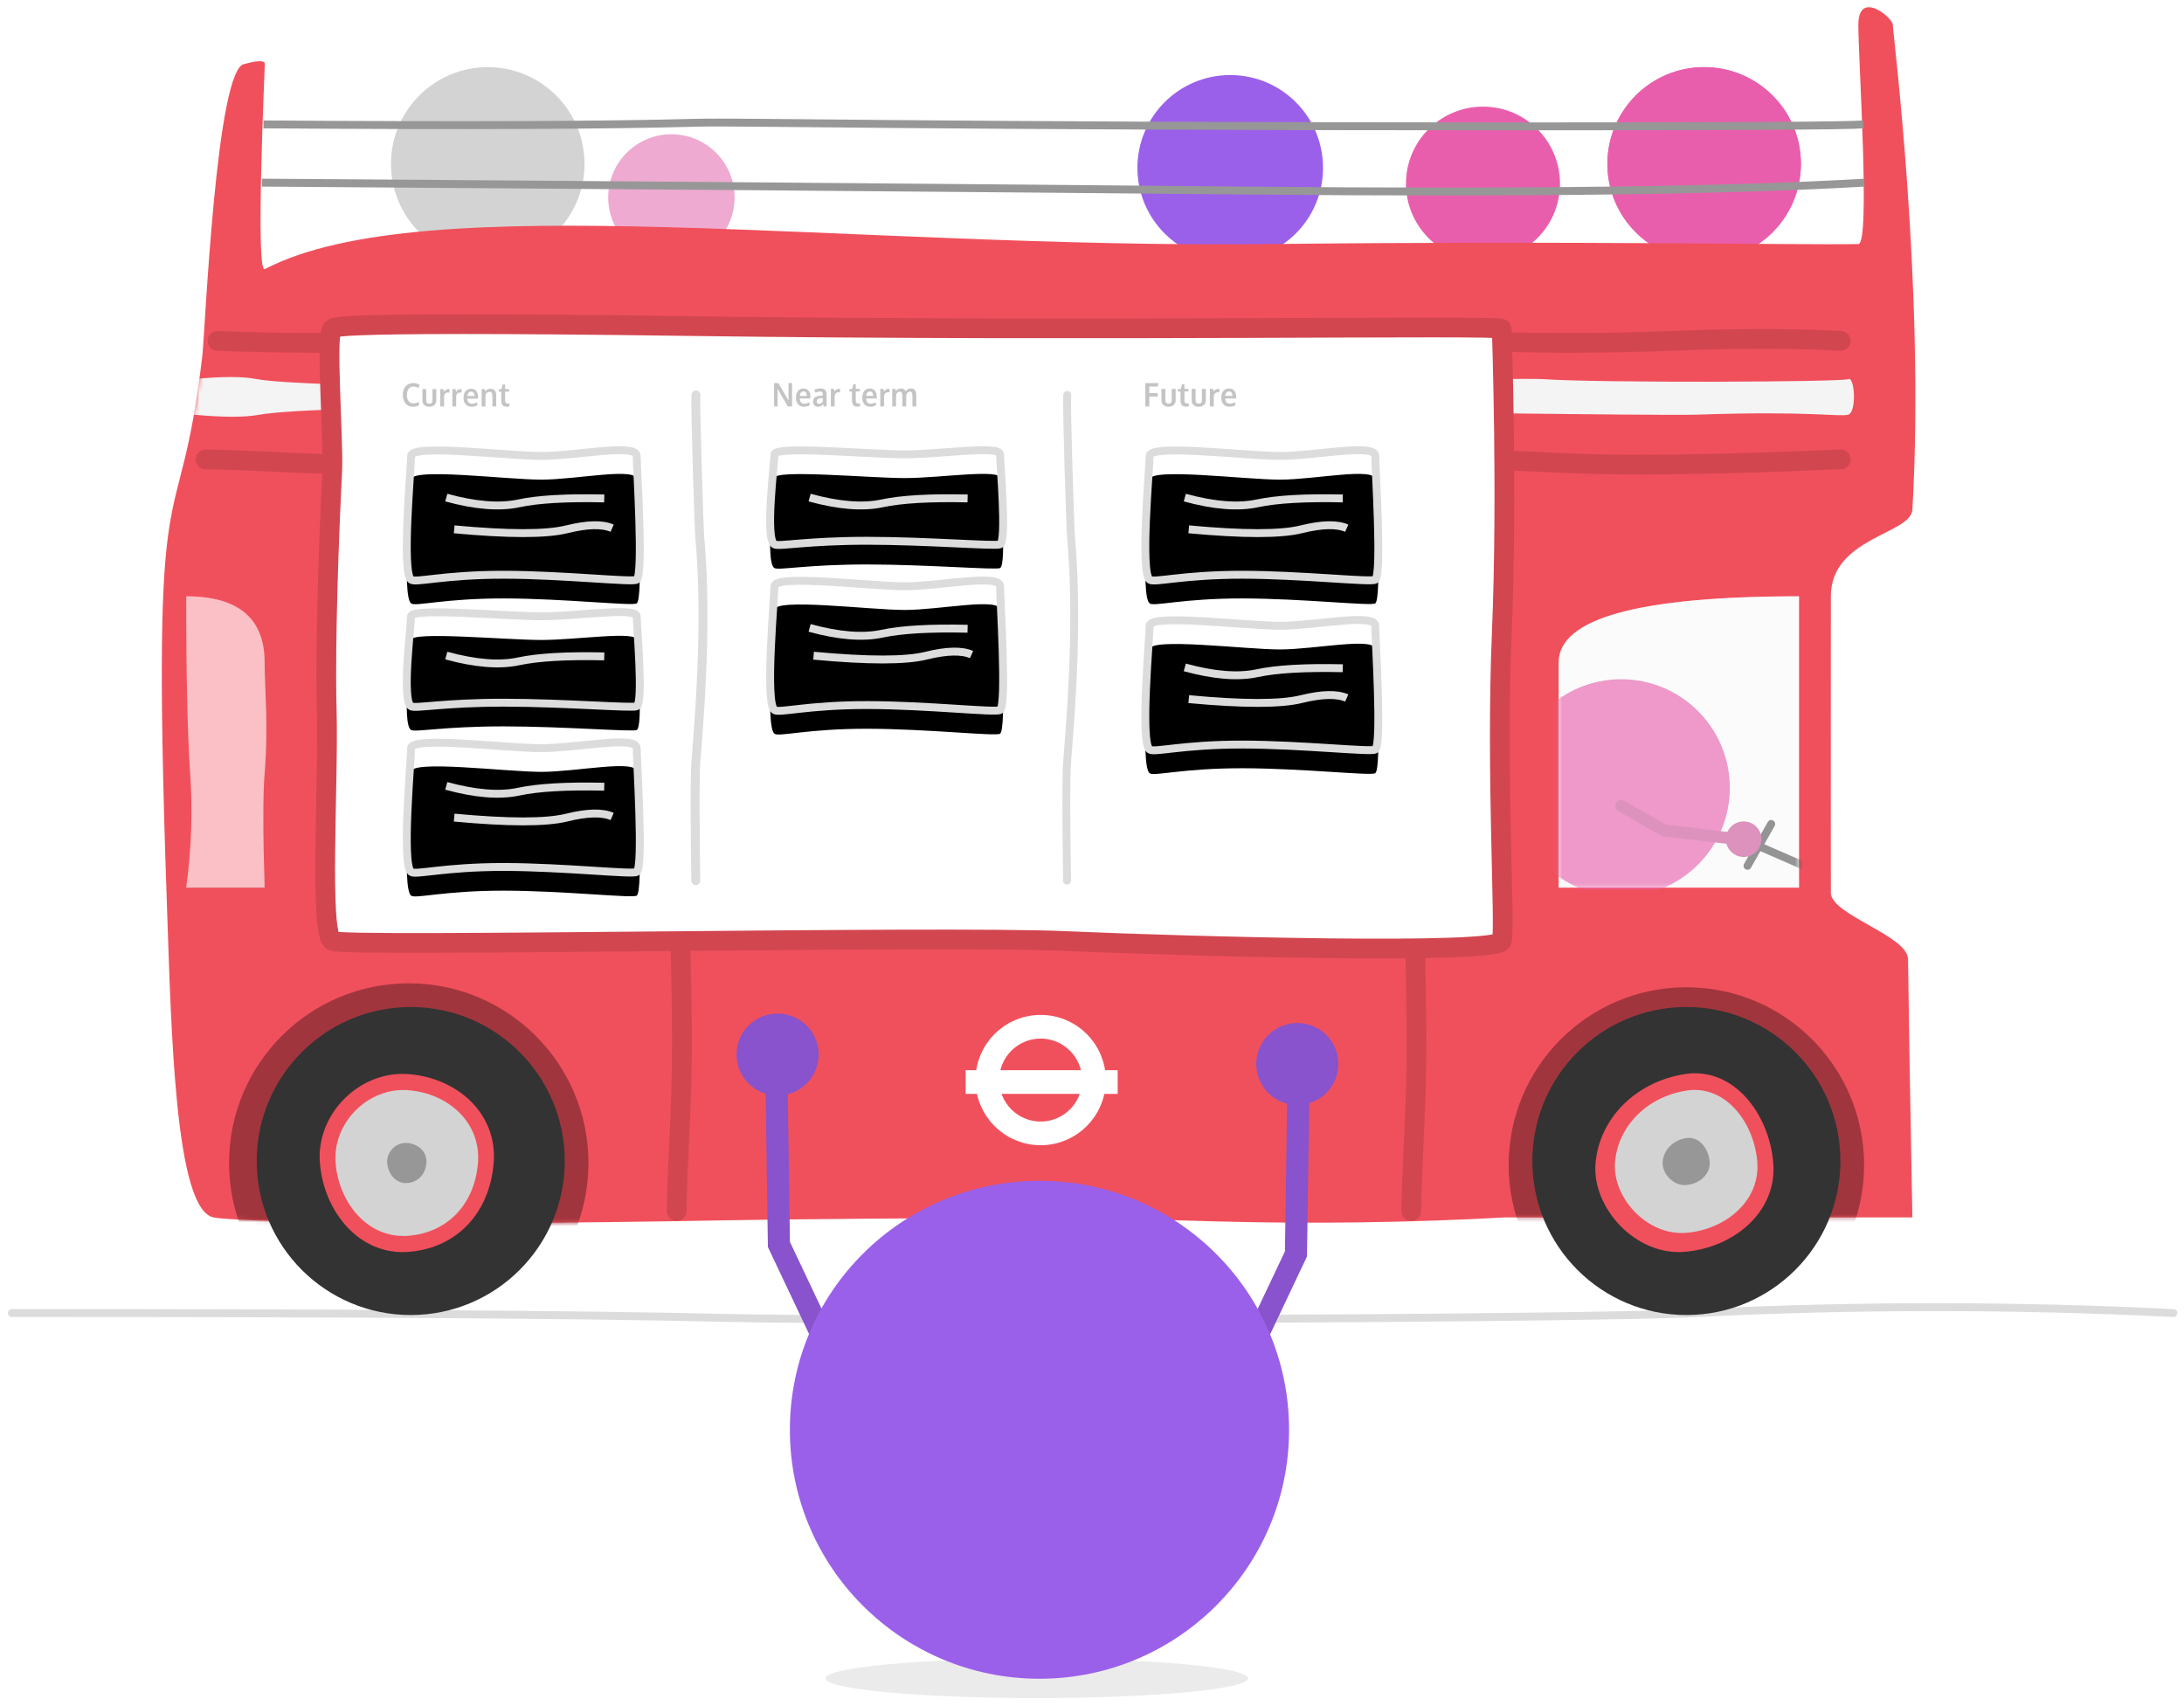 <?xml version="1.0" encoding="UTF-8"?> <svg xmlns="http://www.w3.org/2000/svg" xmlns:xlink="http://www.w3.org/1999/xlink" width="553px" height="432px" viewBox="0 0 553 432"><!-- Generator: Sketch 44.1 (41455) - http://www.bohemiancoding.com/sketch --><title>Artboard</title><desc>Created with Sketch.</desc><defs><path d="M0.773,307.285 C1.354,276.846 1.72,255.048 1.873,241.89 C1.942,235.929 21.374,230.675 21.418,225.09 C21.449,221.185 21.418,164.895 21.418,150 C21.418,135.105 1.132,134.288 0.773,128.066 C-2.468,71.764 5.734,7.255 5.734,5.297 C5.734,3.502 14.457,-3.781 14.457,5.297 C14.457,14.375 11.36,60.749 14.457,60.801 C30.794,61.073 87.541,59.93 163.33,60.801 C271.692,62.046 377.446,46.049 417.953,67.145 C420.379,68.408 417.953,16.737 417.953,15.188 C417.953,13.638 422.961,15.188 422.961,15.188 C430.263,15.188 433.062,83.144 433.799,89.36 C439.938,141.135 446.926,106.956 442.78,226.791 C441.636,259.871 440.746,305.285 430.92,307.285 C426.045,308.277 383.477,309.531 303.216,308.047 C284.832,307.707 252.795,307.453 207.105,307.285 C211.722,307.285 201.8,307.618 177.34,308.285 C152.88,308.952 128.413,308.618 103.939,307.285 L0.773,307.285 Z" id="path-1"></path><path d="M0.484,0 L0.484,73.77 L61.332,73.77 C61.332,46.954 61.332,27.954 61.332,16.773 C61.332,5.591 41.05,0 0.484,0 Z" id="path-3"></path><path d="M22.088,33.456 C22.088,30.344 46.173,33.456 55.095,33.456 C64.016,33.456 79.224,30.18 79.224,33.456 C79.224,36.732 80.971,63.492 79.224,64.793 C78.247,65.521 60.804,63.557 45.6,63.539 C30.395,63.52 23.169,65.66 22.088,64.793 C19.64,62.83 22.088,36.568 22.088,33.456 Z" id="path-5"></path><filter x="-6.8%" y="-12.1%" width="113.6%" height="124.3%" id="filter-6"><feOffset dx="0" dy="6" in="SourceAlpha" result="shadowOffsetInner1"></feOffset><feComposite in="shadowOffsetInner1" in2="SourceAlpha" operator="arithmetic" k2="-1" k3="1" result="shadowInnerInner1"></feComposite><feColorMatrix values="0 0 0 0 0.137 0 0 0 0 0.765 0 0 0 0 0.702 0 0 0 1 0" type="matrix" in="shadowInnerInner1"></feColorMatrix></filter><path d="M114.088,66.456 C114.088,63.344 138.173,66.456 147.095,66.456 C156.016,66.456 171.224,63.18 171.224,66.456 C171.224,69.732 172.971,96.492 171.224,97.793 C170.247,98.521 152.804,96.557 137.6,96.539 C122.395,96.52 115.169,98.66 114.088,97.793 C111.64,95.83 114.088,69.568 114.088,66.456 Z" id="path-7"></path><filter x="-6.8%" y="-12.1%" width="113.6%" height="124.3%" id="filter-8"><feOffset dx="0" dy="6" in="SourceAlpha" result="shadowOffsetInner1"></feOffset><feComposite in="shadowOffsetInner1" in2="SourceAlpha" operator="arithmetic" k2="-1" k3="1" result="shadowInnerInner1"></feComposite><feColorMatrix values="0 0 0 0 0.608 0 0 0 0 0.376 0 0 0 0 0.914 0 0 0 1 0" type="matrix" in="shadowInnerInner1"></feColorMatrix></filter><path d="M209.088,33.456 C209.088,30.344 233.173,33.456 242.095,33.456 C251.016,33.456 266.224,30.18 266.224,33.456 C266.224,36.732 267.971,63.492 266.224,64.793 C265.247,65.521 247.804,63.557 232.6,63.539 C217.395,63.52 210.169,65.66 209.088,64.793 C206.64,62.83 209.088,36.568 209.088,33.456 Z" id="path-9"></path><filter x="-6.8%" y="-12.1%" width="113.6%" height="124.3%" id="filter-10"><feOffset dx="0" dy="6" in="SourceAlpha" result="shadowOffsetInner1"></feOffset><feComposite in="shadowOffsetInner1" in2="SourceAlpha" operator="arithmetic" k2="-1" k3="1" result="shadowInnerInner1"></feComposite><feColorMatrix values="0 0 0 0 0.941 0 0 0 0 0.58 0 0 0 0 0.306 0 0 0 1 0" type="matrix" in="shadowInnerInner1"></feColorMatrix></filter><path d="M209.088,76.456 C209.088,73.344 233.173,76.456 242.095,76.456 C251.016,76.456 266.224,73.18 266.224,76.456 C266.224,79.732 267.971,106.492 266.224,107.793 C265.247,108.521 247.804,106.557 232.6,106.539 C217.395,106.52 210.169,108.66 209.088,107.793 C206.64,105.83 209.088,79.568 209.088,76.456 Z" id="path-11"></path><filter x="-6.8%" y="-12.1%" width="113.6%" height="124.3%" id="filter-12"><feOffset dx="0" dy="6" in="SourceAlpha" result="shadowOffsetInner1"></feOffset><feComposite in="shadowOffsetInner1" in2="SourceAlpha" operator="arithmetic" k2="-1" k3="1" result="shadowInnerInner1"></feComposite><feColorMatrix values="0 0 0 0 0.145 0 0 0 0 0.655 0 0 0 0 0.851 0 0 0 1 0" type="matrix" in="shadowInnerInner1"></feColorMatrix></filter><path d="M22.088,74.059 C22.088,71.796 46.173,74.059 55.095,74.059 C64.016,74.059 79.224,71.676 79.224,74.059 C79.224,76.441 80.971,95.903 79.224,96.85 C78.247,97.379 60.804,95.951 45.6,95.937 C30.395,95.924 23.169,97.48 22.088,96.85 C19.64,95.422 22.088,76.322 22.088,74.059 Z" id="path-13"></path><filter x="-6.8%" y="-16.7%" width="113.6%" height="133.3%" id="filter-14"><feOffset dx="0" dy="6" in="SourceAlpha" result="shadowOffsetInner1"></feOffset><feComposite in="shadowOffsetInner1" in2="SourceAlpha" operator="arithmetic" k2="-1" k3="1" result="shadowInnerInner1"></feComposite><feColorMatrix values="0 0 0 0 0.349 0 0 0 0 0.82 0 0 0 0 0.275 0 0 0 1 0" type="matrix" in="shadowInnerInner1"></feColorMatrix></filter><path d="M114.088,33.059 C114.088,30.796 138.173,33.059 147.095,33.059 C156.016,33.059 171.224,30.676 171.224,33.059 C171.224,35.441 172.971,54.903 171.224,55.85 C170.247,56.379 152.804,54.951 137.6,54.937 C122.395,54.924 115.169,56.48 114.088,55.85 C111.64,54.422 114.088,35.322 114.088,33.059 Z" id="path-15"></path><filter x="-6.8%" y="-16.7%" width="113.6%" height="133.3%" id="filter-16"><feOffset dx="0" dy="6" in="SourceAlpha" result="shadowOffsetInner1"></feOffset><feComposite in="shadowOffsetInner1" in2="SourceAlpha" operator="arithmetic" k2="-1" k3="1" result="shadowInnerInner1"></feComposite><feColorMatrix values="0 0 0 0 0.145 0 0 0 0 0.655 0 0 0 0 0.851 0 0 0 1 0" type="matrix" in="shadowInnerInner1"></feColorMatrix></filter><path d="M22.088,107.456 C22.088,104.344 46.173,107.456 55.095,107.456 C64.016,107.456 79.224,104.18 79.224,107.456 C79.224,110.732 80.971,137.492 79.224,138.793 C78.247,139.521 60.804,137.557 45.6,137.539 C30.395,137.52 23.169,139.66 22.088,138.793 C19.64,136.83 22.088,110.568 22.088,107.456 Z" id="path-17"></path><filter x="-6.8%" y="-12.1%" width="113.6%" height="124.3%" id="filter-18"><feOffset dx="0" dy="6" in="SourceAlpha" result="shadowOffsetInner1"></feOffset><feComposite in="shadowOffsetInner1" in2="SourceAlpha" operator="arithmetic" k2="-1" k3="1" result="shadowInnerInner1"></feComposite><feColorMatrix values="0 0 0 0 0.914 0 0 0 0 0.369 0 0 0 0 0.675 0 0 0 1 0" type="matrix" in="shadowInnerInner1"></feColorMatrix></filter></defs><g id="Page-1" stroke="none" stroke-width="1" fill="none" fill-rule="evenodd"><g id="Artboard"><path d="M3,332.5 C88.047,332.47 147.913,332.871 182.598,333.702 C222.624,334.661 400.684,333.946 429.738,332.5 C469.932,330.5 510.126,330.5 550.319,332.5" id="Path-2" stroke="#DCDCDC" stroke-width="2" stroke-linecap="round"></path><g id="Group-3" transform="translate(262.5, 167) scale(-1, 1) translate(-262.5, -167) translate(40, 1)"><circle id="Oval-3" fill="#E95EAC" cx="53.5" cy="40.5" r="24.5"></circle><circle id="Oval-3" fill="#E95EAC" cx="53.5" cy="40.5" r="24.5"></circle><circle id="Oval-3" fill="#EEAAD0" cx="315" cy="49" r="16"></circle><circle id="Oval-3" fill="#D3D3D3" cx="361.5" cy="40.5" r="24.5"></circle><circle id="Oval-3" fill="#E95EAC" cx="109.5" cy="45.5" r="19.5"></circle><circle id="Oval-3" fill="#9B60E9" cx="173.5" cy="41.5" r="23.5"></circle><g id="Rectangle-4"><mask id="mask-2" fill="white"><use xlink:href="#path-1"></use></mask><use id="Mask" fill="#F0505C" xlink:href="#path-1"></use><path d="M417.556,150 C417.556,170.191 417.889,185.118 418.556,194.781 C419.222,204.444 418.889,214.107 417.556,223.77 L437.403,223.77 C436.964,209.796 436.964,200.152 437.403,194.836 C438.403,182.744 437.403,173.39 437.403,166.773 C437.403,155.591 430.787,150 417.556,150 Z" id="Path-9" fill="#FFFFFF" opacity="0.731" mask="url(#mask-2)" transform="translate(427.702, 186.885) scale(-1, 1) translate(-427.702, -186.885) "></path><path d="M417.556,150 C417.556,170.191 417.889,185.118 418.556,194.781 C419.222,204.444 418.889,214.107 417.556,223.77 L437.403,223.77 C436.964,209.796 436.964,200.152 437.403,194.836 C438.403,182.744 437.403,173.39 437.403,166.773 C437.403,155.591 430.787,150 417.556,150 Z" id="Path-9" fill="#FFFFFF" opacity="0.473" mask="url(#mask-2)" transform="translate(427.702, 186.885) scale(-1, 1) translate(-427.702, -186.885) "></path><path d="M17,95 C18.626,95.768 80.492,96 94.416,95 C103.473,94.35 393.992,99.933 420.245,94.953 C423.705,94.296 428.956,94.312 436,95 L436,104 C428.622,104.688 423.119,104.703 419.49,104.046 C390.017,98.713 74.199,104.651 55.347,104 C26.382,103 19.169,104.638 17,104 C14.831,103.362 15.374,94.232 17,95 Z" fill="#F4F4F4" mask="url(#mask-2)"></path><circle id="Oval" fill="#A1353D" mask="url(#mask-2)" cx="58" cy="294" r="45"></circle><circle id="Oval" fill="#A1353D" mask="url(#mask-2)" cx="381.5" cy="293.5" r="45.5"></circle></g><circle id="Oval" fill="#333333" cx="58" cy="293" r="39"></circle><circle id="Oval" fill="#333333" cx="381" cy="293" r="39"></circle><path d="M381.5,316 C393.926,317 403,305.926 404,293.5 C405,281.074 393.926,270 381.5,271 C369.074,272 359,281.074 360,293.5 C361,305.926 369.074,315 381.5,316 Z" id="Oval" fill="#F0505C"></path><path d="M381.59,311.93 C391.769,312.749 399.201,303.679 400.02,293.5 C400.839,283.321 391.769,274.251 381.59,275.07 C371.411,275.889 363.16,283.321 363.979,293.5 C364.798,303.679 371.411,311.111 381.59,311.93 Z" id="Oval" fill="#D3D3D3"></path><path d="M381.885,298.579 C384.69,298.804 386.738,296.305 386.964,293.5 C387.189,290.695 384.69,288.196 381.885,288.421 C379.08,288.647 376.806,290.695 377.032,293.5 C377.258,296.305 379.08,298.353 381.885,298.579 Z" id="Oval" fill="#979797"></path><path d="M58.5,316 C70.926,317 82,304.75 81,293.5 C80,282.25 70.926,273 58.5,271 C46.074,269 37,281.074 36,293.5 C35,305.926 46.074,315 58.5,316 Z" id="Oval" fill="#F0505C"></path><path d="M58.055,311.184 C67.999,311.984 76.86,302.182 76.06,293.179 C75.259,284.177 67.999,276.775 58.055,275.175 C48.111,273.574 40.851,283.236 40.05,293.179 C39.25,303.123 48.111,310.384 58.055,311.184 Z" id="Oval" fill="#D3D3D3"></path><path d="M58.055,299.084 C61.34,299.348 64.267,296.11 64.003,293.136 C63.738,290.162 61.34,287.717 58.055,287.189 C54.77,286.66 52.372,289.852 52.107,293.136 C51.843,296.421 54.77,298.82 58.055,299.084 Z" id="Oval" fill="#979797"></path><path d="M80,258 C111.132,259.333 133.85,259.667 148.152,259 C162.455,258.333 171.074,258 174.008,258" id="Path-11" stroke="#D24650" stroke-width="5" stroke-linecap="round" transform="translate(127.004, 258.667) rotate(-270) translate(-127.004, -258.667) "></path><path d="M266,258 C297.132,259.333 319.85,259.667 334.152,259 C348.455,258.333 357.074,258 360.008,258" id="Path-11" stroke="#D24650" stroke-width="5" stroke-linecap="round" transform="translate(313.004, 258.667) rotate(-270) translate(-313.004, -258.667) "></path><path d="M335.922,85.324 C347.828,84.658 362.242,84.658 379.164,85.324 C396.086,85.991 413.008,85.991 429.93,85.324" id="Path-11" stroke="#D24650" stroke-width="5" stroke-linecap="round"></path><path d="M338.922,115.324 C370.054,116.658 392.772,116.991 407.074,116.324 C421.377,115.658 429.995,115.324 432.93,115.324" id="Path-11" stroke="#D24650" stroke-width="5" stroke-linecap="round"></path><path d="M18.922,85.324 C30.828,84.658 45.242,84.658 62.164,85.324 C79.086,85.991 96.008,85.991 112.93,85.324" id="Path-11" stroke="#D24650" stroke-width="5" stroke-linecap="round"></path><path d="M18.922,115.324 C50.054,116.658 72.772,116.991 87.074,116.324 C101.377,115.658 109.995,115.324 112.93,115.324" id="Path-11" stroke="#D24650" stroke-width="5" stroke-linecap="round"></path><path d="M12.934,45.25 C46.676,47.25 98.917,47.917 169.656,47.25 C240.396,46.583 323.4,45.917 418.67,45.25" id="Path-7" stroke="#979797" stroke-width="2"></path><path d="M13.183,30.5 C16.984,30.833 45.594,31 99.012,31 C249.865,31 297.529,29.77 308.615,30.08 C331.199,30.711 367.76,30.851 418.298,30.5" id="Path-8" stroke="#979797" stroke-width="2"></path><g id="Oval-3" transform="translate(29, 150)"><mask id="mask-4" fill="white"><use xlink:href="#path-3"></use></mask><use id="Mask" fill="#FFFFFF" xlink:href="#path-3"></use><circle fill="#E95EAC" mask="url(#mask-4)" cx="45.5" cy="48.5" r="27.5"></circle><path d="M-1.07,68.381 L10.105,63.512" id="Path-4" stroke="#555555" stroke-width="2" stroke-linecap="round" mask="url(#mask-4)"></path><polyline id="Path-4" stroke="#CC5297" stroke-width="3" stroke-linecap="round" mask="url(#mask-4)" points="16.93 61.381 34.676 59.275 45.484 53.092"></polyline><path d="M4.93,65.381 L16.105,60.512" id="Path-4" stroke="#555555" stroke-width="2" stroke-linecap="round" mask="url(#mask-4)" transform="translate(10.518, 62.946) rotate(84) translate(-10.518, -62.946) "></path><circle id="Oval-2" fill="#CC5297" mask="url(#mask-4)" cx="14.5" cy="61.5" r="4.5"></circle></g><path d="M29.484,150 L29.484,223.77 L90.332,223.77 C90.332,196.954 90.332,177.954 90.332,166.773 C90.332,155.591 70.05,150 29.484,150 Z" id="Path-9" fill="#F4F4F4" opacity="0.394"></path><circle id="Oval-5" stroke="#FFFFFF" stroke-width="6" cx="221.5" cy="272.5" r="13.5"></circle><path d="M202,273 L240.494,273" id="Path-12" stroke="#FFFFFF" stroke-width="6"></path></g><g id="Group" transform="translate(82, 82)"><path d="M1.004,1.986 C2.004,-1.483 79.342,0.571 111.631,1.986 C143.921,3.402 293.574,0.374 297.037,1.986 C300.5,3.598 298.017,42.192 298.532,60.552 C298.788,69.678 298.677,90.079 297.133,121.2 C296.768,128.562 298.922,157.004 297.037,157.004 C295.152,157.004 309.343,159.128 206.565,157.712 C103.788,156.296 1.004,158.027 1.004,157.004 C1.004,155.982 -0.491,115.296 1.004,79.779 C2.5,44.262 0.004,5.455 1.004,1.986 Z" id="Rectangle" stroke="#D24650" stroke-width="5" fill="#FFFFFF" transform="translate(149.628, 79.139) rotate(-180) translate(-149.628, -79.139) "></path><path d="M114,20.915 L114,15 L115.059,15 C115.25,15.328 115.639,15.991 116.225,16.987 C116.811,17.983 117.167,18.588 117.295,18.803 C117.332,18.865 117.395,18.97 117.484,19.116 C117.574,19.263 117.637,19.367 117.674,19.429 C117.656,18.506 117.648,18.027 117.648,17.992 L117.648,15 L118.556,15 L118.556,20.915 L117.482,20.915 L115.052,16.756 L114.875,16.437 C114.895,17.148 114.905,17.647 114.905,17.935 L114.905,20.915 L114,20.915 Z M121.594,21 C120.944,21 120.439,20.795 120.077,20.384 C119.715,19.974 119.535,19.406 119.535,18.682 C119.535,17.977 119.705,17.416 120.046,16.999 C120.387,16.581 120.851,16.371 121.439,16.369 C121.996,16.369 122.428,16.56 122.736,16.942 C123.043,17.324 123.197,17.832 123.197,18.464 C123.197,18.51 123.197,18.584 123.195,18.686 C123.194,18.789 123.193,18.864 123.193,18.913 L120.505,18.913 C120.515,19.327 120.619,19.648 120.816,19.876 C121.014,20.103 121.285,20.217 121.631,20.217 C122.072,20.217 122.496,20.09 122.903,19.837 L123.039,20.588 C122.635,20.863 122.153,21 121.594,21 Z M120.524,18.246 L122.289,18.246 C122.289,17.886 122.214,17.608 122.065,17.415 C121.915,17.221 121.708,17.124 121.443,17.124 C121.196,17.124 120.987,17.218 120.816,17.406 C120.646,17.595 120.548,17.875 120.524,18.246 Z M125.136,21 C124.76,21 124.457,20.886 124.225,20.659 C123.994,20.431 123.878,20.104 123.878,19.676 C123.878,19.215 124.015,18.874 124.29,18.652 C124.564,18.43 124.979,18.289 125.533,18.23 C125.609,18.219 125.691,18.209 125.779,18.198 C125.867,18.187 125.967,18.176 126.077,18.166 C126.187,18.155 126.274,18.145 126.338,18.137 L126.338,17.903 C126.338,17.634 126.282,17.438 126.169,17.316 C126.056,17.193 125.884,17.132 125.654,17.132 C125.326,17.132 124.92,17.233 124.437,17.435 C124.434,17.427 124.394,17.304 124.316,17.067 C124.237,16.83 124.197,16.709 124.194,16.704 C124.67,16.48 125.185,16.369 125.739,16.369 C126.283,16.369 126.679,16.499 126.926,16.758 C127.174,17.018 127.298,17.439 127.298,18.02 L127.298,20.915 L126.584,20.915 C126.582,20.904 126.555,20.814 126.503,20.645 C126.452,20.475 126.426,20.385 126.426,20.374 C126.225,20.59 126.028,20.748 125.836,20.849 C125.644,20.95 125.41,21 125.136,21 Z M125.397,20.249 C125.62,20.249 125.814,20.19 125.979,20.073 C126.145,19.956 126.263,19.814 126.334,19.647 L126.334,18.791 C126.327,18.791 126.263,18.797 126.141,18.808 C126.02,18.818 125.954,18.824 125.945,18.824 C125.555,18.861 125.269,18.942 125.088,19.066 C124.906,19.19 124.816,19.389 124.816,19.664 C124.816,19.852 124.866,19.997 124.966,20.098 C125.067,20.199 125.21,20.249 125.397,20.249 Z M128.376,20.915 L128.376,16.478 L129.185,16.478 L129.31,17.156 C129.574,16.69 129.958,16.458 130.461,16.458 C130.566,16.458 130.652,16.463 130.718,16.474 L130.703,17.358 C130.605,17.342 130.504,17.334 130.398,17.334 C130.043,17.334 129.777,17.437 129.602,17.645 C129.427,17.852 129.339,18.14 129.339,18.509 L129.339,20.915 L128.376,20.915 Z M135.117,20.976 C134.842,20.976 134.614,20.94 134.431,20.869 C134.248,20.797 134.106,20.685 134.003,20.532 C133.9,20.378 133.827,20.197 133.784,19.989 C133.741,19.78 133.72,19.522 133.72,19.215 L133.72,17.12 L133.058,17.12 L133.094,16.546 L133.786,16.478 L134.095,15.275 L134.683,15.271 L134.683,16.478 L135.687,16.478 L135.687,17.12 L134.683,17.12 L134.683,19.236 C134.683,19.572 134.727,19.812 134.815,19.954 C134.904,20.097 135.067,20.168 135.304,20.168 C135.444,20.168 135.594,20.155 135.753,20.128 L135.779,20.887 C135.774,20.887 135.744,20.893 135.689,20.905 C135.634,20.917 135.581,20.928 135.531,20.937 C135.48,20.947 135.416,20.956 135.338,20.964 C135.259,20.972 135.186,20.976 135.117,20.976 Z M138.394,21 C137.744,21 137.239,20.795 136.877,20.384 C136.515,19.974 136.335,19.406 136.335,18.682 C136.335,17.977 136.505,17.416 136.846,16.999 C137.186,16.581 137.651,16.371 138.239,16.369 C138.796,16.369 139.228,16.56 139.536,16.942 C139.843,17.324 139.997,17.832 139.997,18.464 C139.997,18.51 139.996,18.584 139.995,18.686 C139.994,18.789 139.993,18.864 139.993,18.913 L137.305,18.913 C137.315,19.327 137.419,19.648 137.616,19.876 C137.813,20.103 138.085,20.217 138.431,20.217 C138.872,20.217 139.296,20.09 139.703,19.837 L139.839,20.588 C139.434,20.863 138.953,21 138.394,21 Z M137.324,18.246 L139.089,18.246 C139.089,17.886 139.014,17.608 138.864,17.415 C138.715,17.221 138.508,17.124 138.243,17.124 C137.995,17.124 137.786,17.218 137.616,17.406 C137.446,17.595 137.348,17.875 137.324,18.246 Z M140.887,20.915 L140.887,16.478 L141.696,16.478 L141.821,17.156 C142.086,16.69 142.47,16.458 142.972,16.458 C143.078,16.458 143.164,16.463 143.23,16.474 L143.215,17.358 C143.117,17.342 143.015,17.334 142.91,17.334 C142.554,17.334 142.289,17.437 142.114,17.645 C141.938,17.852 141.851,18.14 141.851,18.509 L141.851,20.915 L140.887,20.915 Z M143.922,20.915 L143.922,16.478 L144.701,16.478 L144.811,17.043 C144.86,16.976 144.908,16.916 144.953,16.863 C144.998,16.811 145.061,16.752 145.141,16.686 C145.22,16.62 145.305,16.565 145.394,16.522 C145.484,16.479 145.594,16.443 145.725,16.413 C145.856,16.384 145.997,16.369 146.146,16.369 C146.467,16.369 146.724,16.44 146.917,16.583 C147.109,16.725 147.245,16.892 147.323,17.083 C147.468,16.855 147.655,16.678 147.886,16.555 C148.116,16.431 148.372,16.369 148.654,16.369 C149.117,16.369 149.458,16.513 149.675,16.801 C149.892,17.089 150,17.515 150,18.081 L150,20.915 L149.033,20.915 L149.033,18.396 C149.033,17.962 148.989,17.649 148.902,17.457 C148.815,17.264 148.649,17.168 148.404,17.168 C148.029,17.168 147.759,17.354 147.595,17.725 C147.526,17.89 147.48,18.087 147.455,18.319 L147.455,20.915 L146.492,20.915 L146.492,18.347 C146.492,17.952 146.444,17.657 146.349,17.463 C146.253,17.269 146.08,17.172 145.83,17.172 C145.627,17.172 145.451,17.229 145.304,17.342 C145.157,17.455 145.046,17.603 144.97,17.786 C144.913,18.058 144.885,18.384 144.885,18.763 L144.885,20.915 L143.922,20.915 Z" id="Near-term" fill="#C4C4C4"></path><path d="M22.584,21 C21.791,21 21.162,20.732 20.697,20.196 C20.232,19.66 20,18.919 20,17.974 C20,17.077 20.243,16.357 20.729,15.814 C21.214,15.271 21.85,15 22.636,15 C23.272,15 23.809,15.158 24.249,15.474 L23.934,16.29 C23.511,16.011 23.086,15.872 22.659,15.872 C22.159,15.872 21.764,16.065 21.474,16.451 C21.183,16.837 21.038,17.356 21.038,18.006 C21.038,18.68 21.178,19.202 21.459,19.571 C21.74,19.94 22.139,20.124 22.659,20.124 C23.113,20.124 23.565,20.002 24.012,19.758 L24.145,20.602 C23.73,20.867 23.21,21 22.584,21 Z M26.712,21 C26.183,21 25.757,20.858 25.434,20.574 C25.112,20.29 24.951,19.873 24.951,19.324 L24.951,16.541 L25.926,16.541 L25.926,19.284 C25.926,19.61 25.989,19.847 26.117,19.993 C26.244,20.139 26.446,20.212 26.723,20.212 C26.995,20.212 27.193,20.139 27.318,19.995 C27.443,19.85 27.505,19.613 27.505,19.284 L27.505,16.541 L28.477,16.541 L28.477,19.324 C28.477,19.871 28.315,20.287 27.991,20.572 C27.667,20.857 27.241,21 26.712,21 Z M29.471,20.916 L29.471,16.541 L30.287,16.541 L30.413,17.21 C30.68,16.75 31.067,16.521 31.573,16.521 C31.68,16.521 31.766,16.526 31.833,16.537 L31.818,17.409 C31.719,17.393 31.617,17.385 31.51,17.385 C31.152,17.385 30.884,17.487 30.707,17.691 C30.531,17.896 30.442,18.18 30.442,18.543 L30.442,20.916 L29.471,20.916 Z M32.534,20.916 L32.534,16.541 L33.35,16.541 L33.476,17.21 C33.743,16.75 34.13,16.521 34.636,16.521 C34.743,16.521 34.829,16.526 34.896,16.537 L34.881,17.409 C34.782,17.393 34.68,17.385 34.573,17.385 C34.215,17.385 33.947,17.487 33.771,17.691 C33.594,17.896 33.506,18.18 33.506,18.543 L33.506,20.916 L32.534,20.916 Z M37.44,21 C36.785,21 36.275,20.798 35.911,20.393 C35.546,19.988 35.364,19.429 35.364,18.715 C35.364,18.019 35.535,17.466 35.879,17.054 C36.223,16.643 36.691,16.436 37.284,16.433 C37.846,16.433 38.281,16.622 38.591,16.999 C38.902,17.376 39.057,17.876 39.057,18.5 C39.057,18.545 39.056,18.618 39.055,18.719 C39.054,18.82 39.053,18.894 39.053,18.942 L36.343,18.942 C36.352,19.35 36.457,19.667 36.656,19.891 C36.855,20.115 37.129,20.228 37.477,20.228 C37.922,20.228 38.35,20.103 38.76,19.853 L38.897,20.594 C38.489,20.865 38.004,21 37.44,21 Z M36.361,18.285 L38.141,18.285 C38.141,17.929 38.066,17.656 37.915,17.464 C37.764,17.273 37.555,17.178 37.288,17.178 C37.038,17.178 36.828,17.271 36.656,17.457 C36.484,17.642 36.386,17.918 36.361,18.285 Z M39.951,20.916 L39.951,16.541 L40.733,16.541 L40.841,17.094 C41.256,16.654 41.717,16.433 42.224,16.433 C42.698,16.433 43.054,16.58 43.29,16.873 C43.526,17.167 43.644,17.592 43.644,18.149 L43.644,20.916 L42.669,20.916 L42.669,18.277 C42.666,17.924 42.613,17.66 42.509,17.484 C42.405,17.309 42.219,17.222 41.949,17.222 C41.739,17.222 41.547,17.279 41.373,17.395 C41.199,17.51 41.072,17.656 40.993,17.831 C40.946,18.038 40.922,18.356 40.922,18.786 L40.922,20.916 L39.951,20.916 Z M46.333,20.976 C46.056,20.976 45.825,20.941 45.641,20.871 C45.457,20.8 45.313,20.689 45.209,20.538 C45.105,20.387 45.032,20.208 44.988,20.003 C44.945,19.797 44.924,19.543 44.924,19.24 L44.924,17.174 L44.256,17.174 L44.293,16.608 L44.99,16.541 L45.302,15.354 L45.895,15.35 L45.895,16.541 L46.907,16.541 L46.907,17.174 L45.895,17.174 L45.895,19.26 C45.895,19.592 45.94,19.828 46.029,19.969 C46.118,20.109 46.282,20.18 46.522,20.18 C46.663,20.18 46.813,20.167 46.974,20.14 L47,20.889 C46.995,20.889 46.965,20.894 46.909,20.906 C46.854,20.918 46.8,20.929 46.75,20.938 C46.699,20.948 46.634,20.956 46.555,20.964 C46.476,20.972 46.402,20.976 46.333,20.976 Z" id="Current" fill="#C4C4C4"></path><path d="M208,20.915 L208,15 L211.28,15 L211.242,15.868 L209.018,15.868 L209.018,17.548 L211.132,17.548 L211.132,18.408 L209.018,18.408 L209.018,20.915 L208,20.915 Z M213.879,21 C213.34,21 212.905,20.856 212.576,20.568 C212.247,20.28 212.082,19.857 212.082,19.3 L212.082,16.478 L213.077,16.478 L213.077,19.26 C213.077,19.591 213.142,19.83 213.272,19.978 C213.402,20.127 213.608,20.201 213.891,20.201 C214.168,20.201 214.371,20.127 214.498,19.98 C214.625,19.834 214.689,19.594 214.689,19.26 L214.689,16.478 L215.68,16.478 L215.68,19.3 C215.68,19.855 215.515,20.277 215.185,20.566 C214.854,20.855 214.419,21 213.879,21 Z M218.352,20.976 C218.069,20.976 217.834,20.94 217.646,20.869 C217.458,20.797 217.311,20.685 217.205,20.532 C217.099,20.378 217.024,20.197 216.98,19.989 C216.936,19.78 216.914,19.522 216.914,19.215 L216.914,17.12 L216.233,17.12 L216.271,16.546 L216.982,16.478 L217.3,15.275 L217.905,15.271 L217.905,16.478 L218.938,16.478 L218.938,17.12 L217.905,17.12 L217.905,19.236 C217.905,19.572 217.951,19.812 218.041,19.954 C218.132,20.097 218.3,20.168 218.545,20.168 C218.688,20.168 218.842,20.155 219.006,20.128 L219.033,20.887 C219.027,20.887 218.997,20.893 218.94,20.905 C218.883,20.917 218.829,20.928 218.777,20.937 C218.725,20.947 218.659,20.956 218.579,20.964 C218.498,20.972 218.422,20.976 218.352,20.976 Z M221.53,21 C220.99,21 220.556,20.856 220.227,20.568 C219.897,20.28 219.733,19.857 219.733,19.3 L219.733,16.478 L220.728,16.478 L220.728,19.26 C220.728,19.591 220.793,19.83 220.923,19.978 C221.053,20.127 221.259,20.201 221.541,20.201 C221.819,20.201 222.021,20.127 222.148,19.98 C222.276,19.834 222.339,19.594 222.339,19.26 L222.339,16.478 L223.331,16.478 L223.331,19.3 C223.331,19.855 223.165,20.277 222.835,20.566 C222.505,20.855 222.07,21 221.53,21 Z M224.345,20.915 L224.345,16.478 L225.177,16.478 L225.306,17.156 C225.578,16.69 225.973,16.458 226.49,16.458 C226.598,16.458 226.687,16.463 226.755,16.474 L226.74,17.358 C226.639,17.342 226.534,17.334 226.426,17.334 C226.06,17.334 225.787,17.437 225.607,17.645 C225.426,17.852 225.336,18.14 225.336,18.509 L225.336,20.915 L224.345,20.915 Z M229.351,21 C228.682,21 228.162,20.795 227.79,20.384 C227.418,19.974 227.232,19.406 227.232,18.682 C227.232,17.977 227.407,17.416 227.758,16.999 C228.108,16.581 228.586,16.371 229.192,16.369 C229.764,16.369 230.209,16.56 230.525,16.942 C230.842,17.324 231,17.832 231,18.464 C231,18.51 230.999,18.584 230.998,18.686 C230.997,18.789 230.996,18.864 230.996,18.913 L228.231,18.913 C228.241,19.327 228.347,19.648 228.55,19.876 C228.753,20.103 229.033,20.217 229.388,20.217 C229.842,20.217 230.279,20.09 230.697,19.837 L230.837,20.588 C230.421,20.863 229.926,21 229.351,21 Z M228.25,18.246 L230.066,18.246 C230.066,17.886 229.989,17.608 229.835,17.415 C229.681,17.221 229.468,17.124 229.195,17.124 C228.941,17.124 228.726,17.218 228.55,17.406 C228.375,17.595 228.275,17.875 228.25,18.246 Z" id="Future" fill="#C4C4C4"></path><path d="M33.5,80.321 C50.037,80.558 59.97,80.56 63.299,80.325 C70.063,79.849 96.998,77.201 120.284,79.296 C122.759,79.519 153.244,80.501 156.5,80.273" id="Path-2" stroke="#DCDCDC" stroke-width="2.262" stroke-linecap="round" transform="translate(95, 79.5) scale(-1, 1) rotate(-90) translate(-95, -79.5) "></path><path d="M127.5,80.321 C144.037,80.558 153.97,80.56 157.299,80.325 C164.063,79.849 190.998,77.201 214.284,79.296 C216.759,79.519 247.244,80.501 250.5,80.273" id="Path-2" stroke="#DCDCDC" stroke-width="2" stroke-linecap="round" transform="translate(189, 79.5) scale(-1, 1) rotate(-90) translate(-189, -79.5) "></path><g id="Rectangle-3"><use fill="#FFFFFF" fill-rule="evenodd" xlink:href="#path-5"></use><use fill="black" fill-opacity="1" filter="url(#filter-6)" xlink:href="#path-5"></use><use stroke="#DCDCDC" stroke-width="2" xlink:href="#path-5"></use></g><path d="M33,52.038 C46.8,53.321 56.295,53.321 61.486,52.038 C66.677,50.755 70.515,50.661 73,51.756" id="Path-3" stroke="#DCDCDC" stroke-width="2"></path><path d="M31,44.214 C40.542,44.001 47.756,44.418 52.643,45.464 C57.529,46.511 63.648,46.023 71,44" id="Path-3" stroke="#DCDCDC" stroke-width="2" transform="translate(51, 45) scale(-1, 1) translate(-51, -45) "></path><g id="Rectangle-3"><use fill="#FFFFFF" fill-rule="evenodd" xlink:href="#path-7"></use><use fill="black" fill-opacity="1" filter="url(#filter-8)" xlink:href="#path-7"></use><use stroke="#DCDCDC" stroke-width="2" xlink:href="#path-7"></use></g><path d="M124,84.038 C137.8,85.321 147.295,85.321 152.486,84.038 C157.677,82.755 161.515,82.661 164,83.756" id="Path-3" stroke="#DCDCDC" stroke-width="2"></path><path d="M123,77.214 C132.542,77.001 139.756,77.418 144.643,78.464 C149.529,79.511 155.648,79.023 163,77" id="Path-3" stroke="#DCDCDC" stroke-width="2" transform="translate(143, 78) scale(-1, 1) translate(-143, -78) "></path><g id="Rectangle-3"><use fill="#FFFFFF" fill-rule="evenodd" xlink:href="#path-9"></use><use fill="black" fill-opacity="1" filter="url(#filter-10)" xlink:href="#path-9"></use><use stroke="#DCDCDC" stroke-width="2" xlink:href="#path-9"></use></g><path d="M219,52.038 C232.8,53.321 242.295,53.321 247.486,52.038 C252.677,50.755 256.515,50.661 259,51.756" id="Path-3" stroke="#DCDCDC" stroke-width="2"></path><path d="M218,44.214 C227.542,44.001 234.756,44.418 239.643,45.464 C244.529,46.511 250.648,46.023 258,44" id="Path-3" stroke="#DCDCDC" stroke-width="2" transform="translate(238, 45) scale(-1, 1) translate(-238, -45) "></path><g id="Rectangle-3"><use fill="#FFFFFF" fill-rule="evenodd" xlink:href="#path-11"></use><use fill="black" fill-opacity="1" filter="url(#filter-12)" xlink:href="#path-11"></use><use stroke="#DCDCDC" stroke-width="2" xlink:href="#path-11"></use></g><path d="M219,95.038 C232.8,96.321 242.295,96.321 247.486,95.038 C252.677,93.755 256.515,93.661 259,94.756" id="Path-3" stroke="#DCDCDC" stroke-width="2"></path><path d="M218,87.214 C227.542,87.001 234.756,87.418 239.643,88.464 C244.529,89.511 250.648,89.023 258,87" id="Path-3" stroke="#DCDCDC" stroke-width="2" transform="translate(238, 88) scale(-1, 1) translate(-238, -88) "></path><g id="Rectangle-3"><use fill="#FFFFFF" fill-rule="evenodd" xlink:href="#path-13"></use><use fill="black" fill-opacity="1" filter="url(#filter-14)" xlink:href="#path-13"></use><use stroke="#DCDCDC" stroke-width="2" xlink:href="#path-13"></use></g><path d="M31,84.214 C40.542,84.001 47.756,84.418 52.643,85.464 C57.529,86.511 63.648,86.023 71,84" id="Path-3" stroke="#DCDCDC" stroke-width="2" transform="translate(51, 85) scale(-1, 1) translate(-51, -85) "></path><g id="Rectangle-3"><use fill="#FFFFFF" fill-rule="evenodd" xlink:href="#path-15"></use><use fill="black" fill-opacity="1" filter="url(#filter-16)" xlink:href="#path-15"></use><use stroke="#DCDCDC" stroke-width="2" xlink:href="#path-15"></use></g><path d="M123,44.214 C132.542,44.001 139.756,44.418 144.643,45.464 C149.529,46.511 155.648,46.023 163,44" id="Path-3" stroke="#DCDCDC" stroke-width="2" transform="translate(143, 45) scale(-1, 1) translate(-143, -45) "></path><g id="Rectangle-3"><use fill="#FFFFFF" fill-rule="evenodd" xlink:href="#path-17"></use><use fill="black" fill-opacity="1" filter="url(#filter-18)" xlink:href="#path-17"></use><use stroke="#DCDCDC" stroke-width="2" xlink:href="#path-17"></use></g><path d="M33,125.038 C46.8,126.321 56.295,126.321 61.486,125.038 C66.677,123.755 70.515,123.661 73,124.756" id="Path-3" stroke="#DCDCDC" stroke-width="2"></path><path d="M31,117.214 C40.542,117.001 47.756,117.418 52.643,118.464 C57.529,119.511 63.648,119.023 71,117" id="Path-3" stroke="#DCDCDC" stroke-width="2" transform="translate(51, 118) scale(-1, 1) translate(-51, -118) "></path><path d="" id="Path-5" stroke="#979797" stroke-width="1.131"></path></g><g id="Group-4" transform="translate(171, 253)"><g id="Group-2" transform="translate(154.885, 46.766) scale(-1, 1) rotate(13) translate(-154.885, -46.766) translate(134.885, 6.86)"><ellipse id="Oval-4" fill="#8853CC" cx="10.646" cy="10.934" rx="10.4" ry="10.376"></ellipse><polyline id="Path-10" stroke="#8853CC" stroke-width="5.6" points="39.21 79.747 21.795 57.719 11.953 17.778"></polyline></g><g id="Group-2" transform="translate(28.485, 44.372) rotate(13) translate(-28.485, -44.372) translate(8.485, 4.466)"><ellipse id="Oval-4" fill="#8853CC" cx="10.646" cy="10.934" rx="10.4" ry="10.376"></ellipse><polyline id="Path-10" stroke="#8853CC" stroke-width="5.6" points="39.21 79.747 21.795 57.719 11.953 17.778"></polyline></g><ellipse id="Oval-7" fill-opacity="0.1" fill="#333333" cx="91.5" cy="172" rx="53.5" ry="5"></ellipse><ellipse id="Oval-3" fill="#9B60E9" cx="92.2" cy="109.052" rx="63.2" ry="63.052"></ellipse></g></g></g></svg> 